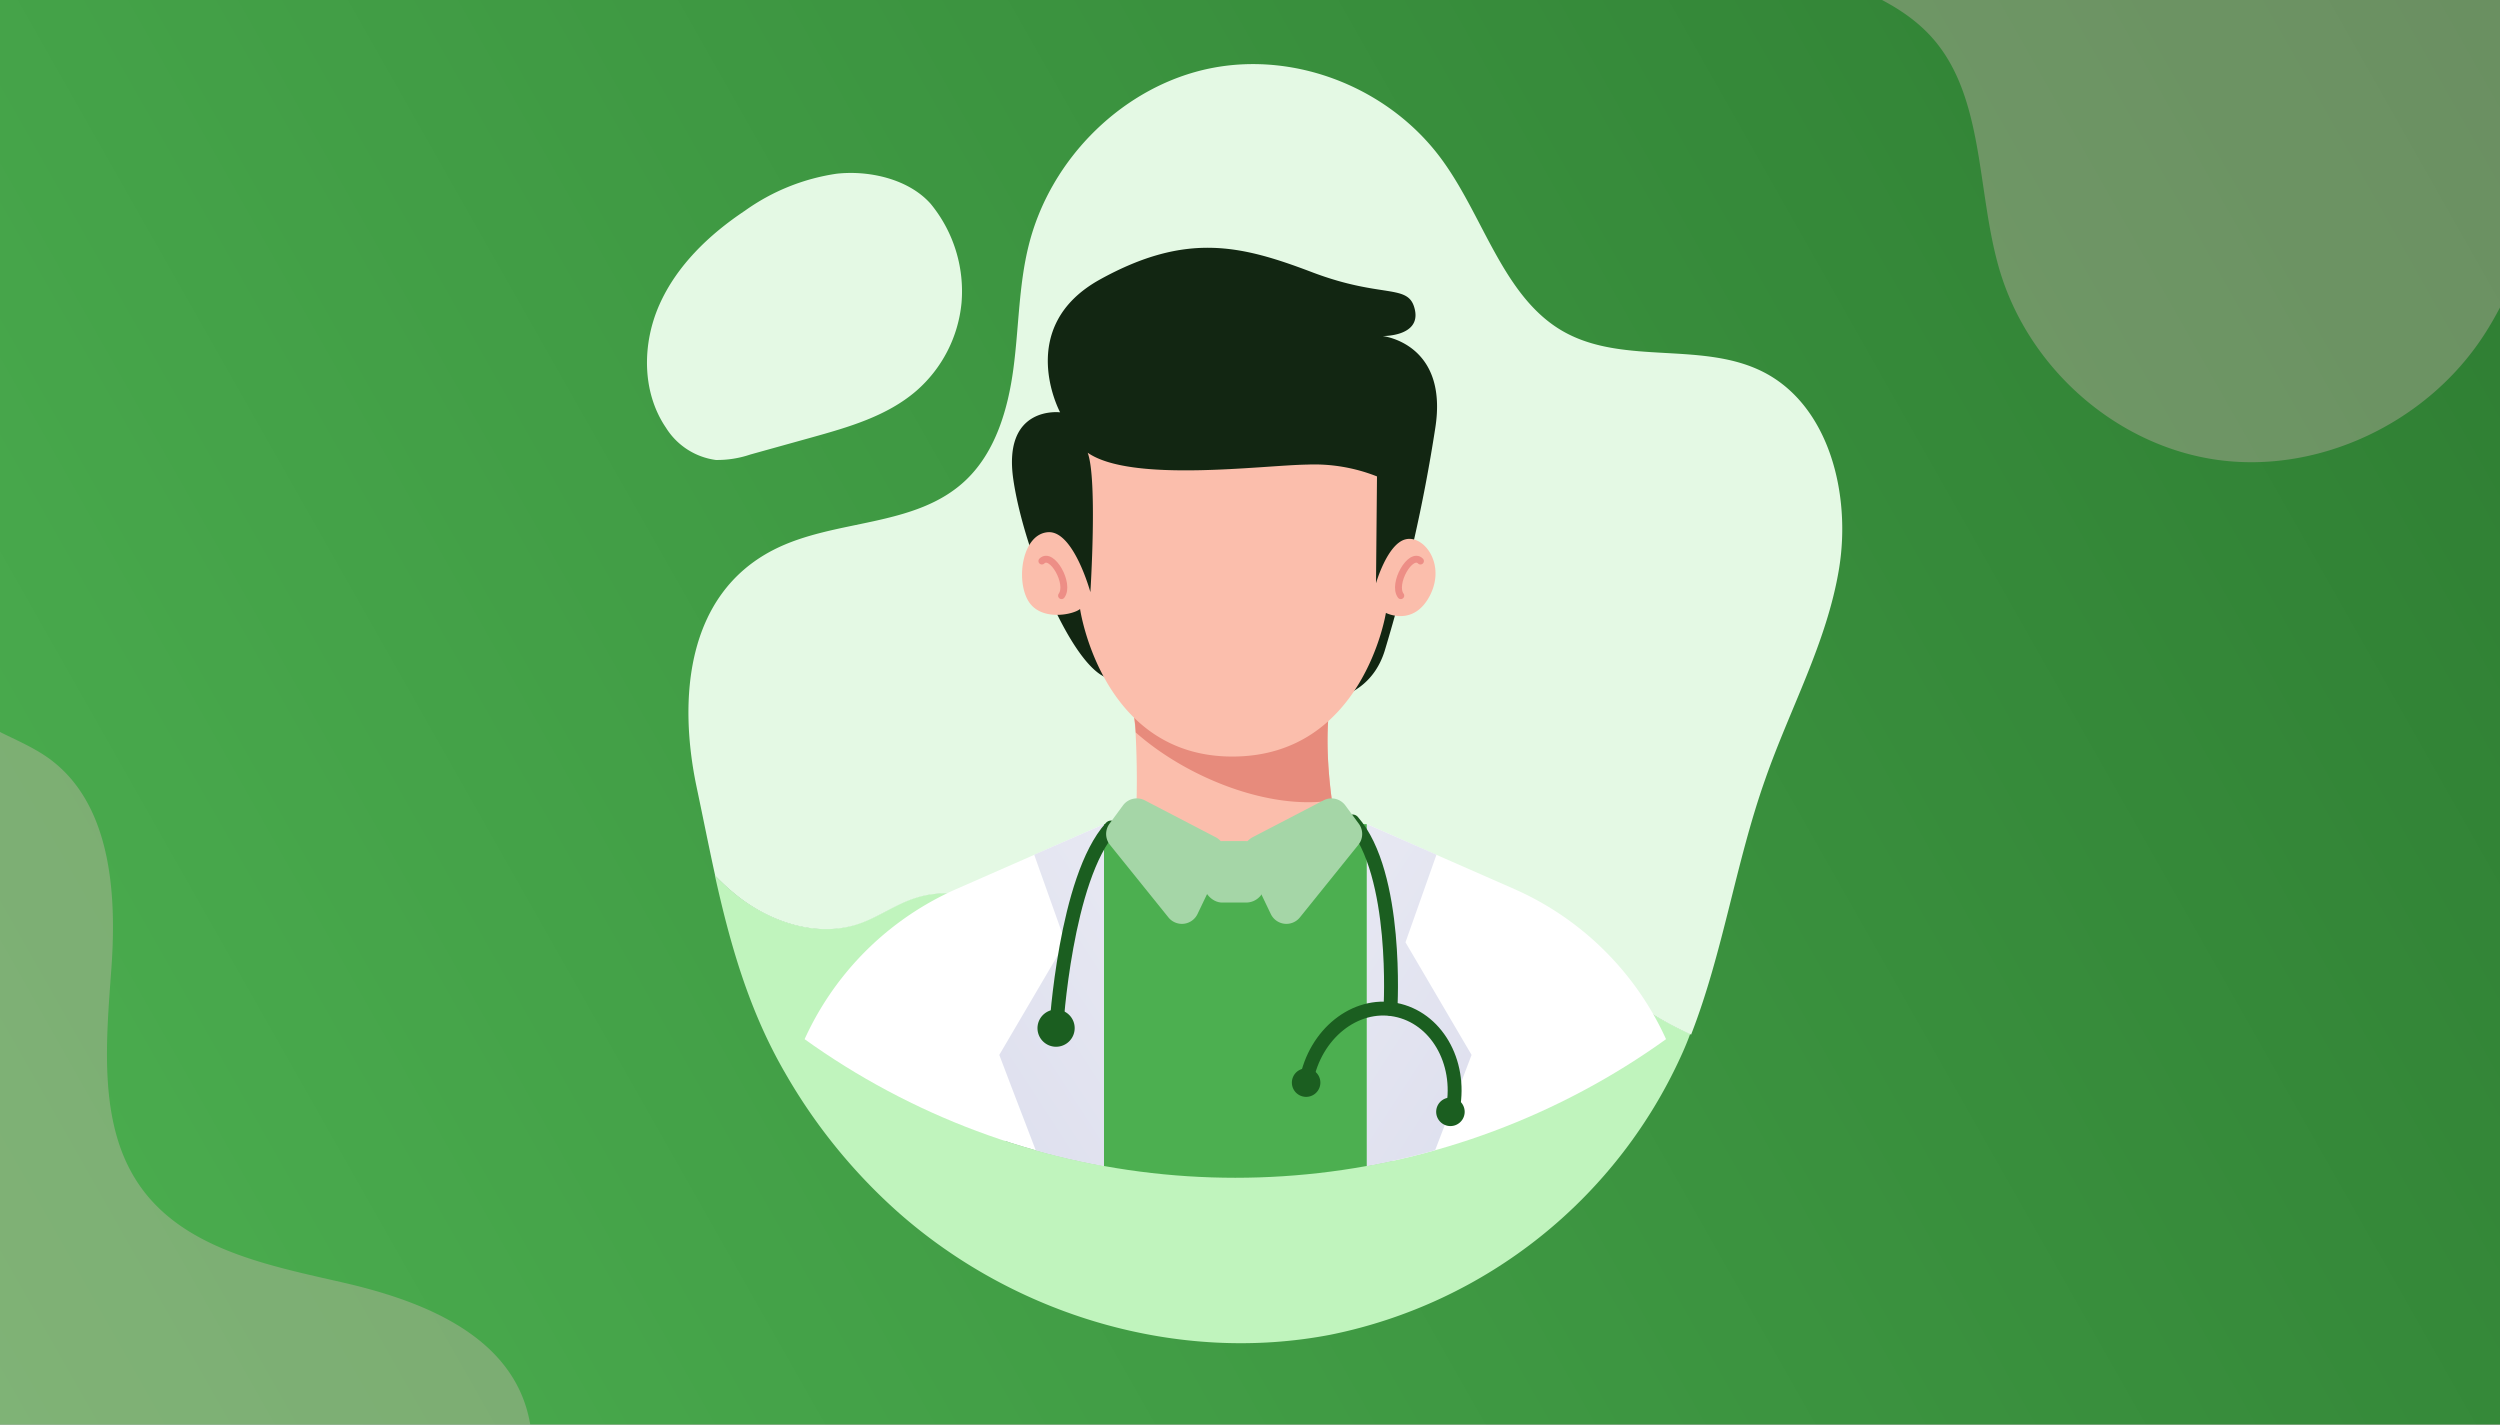 <?xml version="1.0" encoding="UTF-8"?> <svg xmlns="http://www.w3.org/2000/svg" xmlns:xlink="http://www.w3.org/1999/xlink" id="Calque_3" data-name="Calque 3" viewBox="0 0 351 200"><rect x="0" y="0" width="351" height="200" fill="#808080" stroke="none"/><defs><style>.cls-1,.cls-11,.cls-21{fill:none;}.cls-2{fill:url(#Dégradé_sans_nom_5);}.cls-3{fill:#c0f4bd;}.cls-4{fill:#f8bbd0;opacity:0.3;}.cls-5{fill:#e4f9e4;}.cls-6{clip-path:url(#clip-path);}.cls-7{fill:#4caf50;}.cls-8{fill:#fbbeac;}.cls-9{fill:#e78b7c;}.cls-10{fill:#122612;}.cls-11{stroke:#ed8e86;stroke-width:0.97px;}.cls-11,.cls-21{stroke-linecap:round;stroke-linejoin:round;}.cls-12{fill:#fff;}.cls-13{fill:url(#linear-gradient);}.cls-14{fill:url(#linear-gradient-2);}.cls-15{fill:url(#linear-gradient-3);}.cls-16{fill:url(#linear-gradient-4);}.cls-17{fill:url(#linear-gradient-5);}.cls-18{fill:url(#linear-gradient-6);}.cls-19{fill:#a5d6a7;}.cls-20{fill:#1b5e20;}.cls-21{stroke:#1b5e20;stroke-width:1.95px;}</style><linearGradient id="Dégradé_sans_nom_5" x1="-0.22" y1="199.62" x2="350.55" y2="0.76" gradientUnits="userSpaceOnUse"><stop offset="0" stop-color="#4caf50"></stop><stop offset="1" stop-color="#2e7d32"></stop></linearGradient><clipPath id="clip-path"><circle class="cls-1" cx="173.44" cy="61.67" r="103.69"></circle></clipPath><linearGradient id="linear-gradient" x1="251.85" y1="87.04" x2="-52.05" y2="283.72" gradientUnits="userSpaceOnUse"><stop offset="0" stop-color="#fff"></stop><stop offset="1" stop-color="#a6aad1"></stop></linearGradient><linearGradient id="linear-gradient-2" x1="443.42" y1="87.04" x2="139.52" y2="283.72" gradientTransform="matrix(-1, 0, 0, 1, 538.45, 0)" xlink:href="#linear-gradient"></linearGradient><linearGradient id="linear-gradient-3" x1="192.41" y1="127.99" x2="40.61" y2="326.27" gradientUnits="userSpaceOnUse"><stop offset="0" stop-color="#ffcbd1"></stop><stop offset="1" stop-color="#ef6a7f"></stop></linearGradient><linearGradient id="linear-gradient-4" x1="172.06" y1="141.79" x2="290.74" y2="360.65" gradientUnits="userSpaceOnUse"><stop offset="0" stop-color="#5ebc9d"></stop><stop offset="1" stop-color="#96e2ca"></stop></linearGradient><linearGradient id="linear-gradient-5" x1="219.61" y1="143.89" x2="124.5" y2="268.11" xlink:href="#linear-gradient-3"></linearGradient><linearGradient id="linear-gradient-6" x1="141.29" y1="229.45" x2="151.79" y2="160.55" xlink:href="#linear-gradient-4"></linearGradient></defs><rect class="cls-2" width="351" height="200"></rect><path class="cls-3" d="M210.88,126c-7.45-2.2-15,2.7-20.9,7.76s-12.23,10.87-20,10.9-14.26-5.86-20.22-11-13.67-10-21.16-7.68c-2.79.87-5.2,2.69-8,3.64-5.7,2-12.16-.07-16.93-3.75a30.2,30.2,0,0,1-3.31-3c2.14,9.66,4.77,19,9.91,27.84a78.2,78.2,0,0,0,15.76,19.43c16.49,14.62,39.43,21.38,60.8,17.25a69.16,69.16,0,0,0,49.48-39.77c.36-.82.7-1.65,1-2.48a49.62,49.62,0,0,1-13.87-9.36C219.63,132.1,216.05,127.54,210.88,126Z"></path><path class="cls-4" d="M73.57,196.68c-3.63-9.94-15.13-14.26-25.45-16.62S26.3,175.47,20,167s-5.13-20.39-4.36-31.06-.09-23.12-8.73-29.43C3.66,104.16-.29,103-3.57,100.74c-6.77-4.65-9.78-13.4-9.61-21.61a43.35,43.35,0,0,1,.58-6c-8.85,10.16-16.92,20.59-22.49,33.42a107.4,107.4,0,0,0-8.52,33c-2.65,29.93,8.53,60.56,30.37,80.64a94.32,94.32,0,0,0,83.71,22c1.19-.27,2.37-.58,3.55-.9a67.08,67.08,0,0,1-1-22.78C74,211.2,76.1,203.59,73.57,196.68Z"></path><path class="cls-5" d="M258.21,79.8c1.69-10.41-1.38-22.74-10.5-27.5-8.55-4.45-19.53-1-28-5.64s-11.25-15.81-17-23.87C195.43,12.5,182.14,7.15,170,9.58s-22.52,12.54-25.58,24.91c-1.4,5.63-1.37,11.52-2.14,17.28s-2.53,11.7-6.68,15.64c-7.09,6.74-18.37,5.37-27,9.79-12.31,6.31-13.38,21-10.8,33.28.89,4.21,1.71,8.37,2.61,12.46a30.2,30.2,0,0,0,3.31,3c4.77,3.68,11.23,5.72,16.93,3.75,2.76-.95,5.17-2.77,8-3.64,7.49-2.35,15.2,2.58,21.16,7.68s12.37,11,20.22,11,14.09-5.85,20-10.9,13.45-10,20.9-7.76c5.17,1.52,8.75,6.08,12.63,9.83a49.62,49.62,0,0,0,13.87,9.36c4.49-11.51,6.23-24,10.36-35.71C251.25,99.58,256.51,90.21,258.21,79.8Z"></path><path class="cls-4" d="M241.93-45.44c-5.8,10.69-7.15,25.3,1,33.95,7.62,8.1,20.91,8.46,28.32,16.76s6.25,21.51,9.44,32.47c4.08,14,16.51,24.87,30.66,26.83s29.29-5.11,37.33-17.42c3.66-5.6,5.87-12,8.9-18s7.2-11.79,13.21-14.5c10.29-4.65,22.06,1.13,33.15-.41C419.73,12,426.47-3.56,428.33-17.91c.64-4.93,1.32-9.77,1.89-14.58A35.66,35.66,0,0,0,427.75-37c-3.8-5.82-10.07-10.51-17-10.53-3.37,0-6.68,1.06-10.05.95-9.05-.29-15.58-8.58-20.14-16.41s-9.3-16.68-17.86-19.63-17.57,1-25.91,4.28-18.44,5.73-25.72.51c-5.06-3.63-7.22-10-10-15.51a56.84,56.84,0,0,0-11.55-15.46C280.2-98,273.55-85,264.61-73.82,257-64.35,247.73-56.14,241.93-45.44Z"></path><path class="cls-5" d="M135,42.5a18.74,18.74,0,0,1-6.34,12.37c-4.12,3.56-9.54,5.11-14.78,6.57l-8.52,2.37a14.49,14.49,0,0,1-4.86.77,9.79,9.79,0,0,1-7-4.53c-3.4-5-3.36-11.77-.92-17.27s7-9.86,12-13.19a29.47,29.47,0,0,1,12.88-5.2c4.49-.5,10.08.7,13.21,4.23A19.34,19.34,0,0,1,135,42.5Z"></path><g class="cls-6"><polyline class="cls-7" points="151.28 244.03 201.81 244.03 191.91 115.71 154.97 115.71 140.27 152.25"></polyline><path class="cls-8" d="M187,112.38c.34,2.66.72,4.47.72,4.47s-9.15,6.38-15.18,6.1-13.11-6.84-13.11-6.84a121.46,121.46,0,0,0,0-13.27,25.9,25.9,0,0,0-.58-4.15l28.84-3.9C185.79,99.81,186.34,107.53,187,112.38Z"></path><path class="cls-9" d="M187,112.38c-8.7,1.39-20.27-3.11-27.54-9.54a25.9,25.9,0,0,0-.58-4.15l28.84-3.9C185.79,99.81,186.34,107.53,187,112.38Z"></path><path class="cls-10" d="M156.27,95.32c-5.08,0-12.48-17.56-14-28s6.57-9.43,6.57-9.43-6.47-12,5.63-18.67,19.75-4.8,29.75-1,13.6,1.48,14.43,5.27-4.53,3.69-4.53,3.69,9.31,1,7.38,13a227.63,227.63,0,0,1-7.1,31.23c-2.59,8.23-11.79,7.21-11.79,7.21Z"></path><path class="cls-8" d="M152.71,63.56c1.39,3.71.38,19.58.38,19.58s-2.35-8.63-5.92-8.42-4.58,6.51-2.85,9.56,6.45,2,7.32,1.22c0,0,3,20.72,21.38,20.72s21.56-20.17,21.56-20.17,3.88,2,6.17-2.42-.83-8.53-3.4-7.91-4.16,6.17-4.16,6.17l.14-15a23.91,23.91,0,0,0-9.84-1.66C177.25,65.32,158.81,67.82,152.71,63.56Z"></path><path class="cls-11" d="M199.43,78.77c-1.38-1.38-4,3.21-2.76,4.86"></path><path class="cls-11" d="M146.28,78.77c1.39-1.38,4,3.21,2.76,4.86"></path><path class="cls-12" d="M155,115.71V303H116.52l8.13-91.64-24-12.9,9.74-45.07a42,42,0,0,1,23.86-28.56l11-4.83Z"></path><path class="cls-13" d="M155,115.71v70.08c-4.62-11.07-14.7-37.68-14.7-37.68l9.28-15.81L145.2,120Z"></path><path class="cls-12" d="M191.91,115.71V303h38.45l-8.13-91.64,24-12.9-9.74-45.07a42,42,0,0,0-23.86-28.56l-11-4.83Z"></path><path class="cls-14" d="M191.91,115.71v70.08c4.62-11.07,14.7-37.68,14.7-37.68l-9.28-15.81L201.68,120Z"></path><path class="cls-15" d="M162.22,167.31c-17.41,1-26.84,8.79-27.67,19.05s23.85-3.05,23.85-3.05l9.63-1.78"></path><path class="cls-16" d="M237.32,191.66l-74-26.27L151.9,184.61l71.45,38.5a17.27,17.27,0,0,0,24.58-9.2h0A17.27,17.27,0,0,0,237.32,191.66Z"></path><path class="cls-17" d="M180.16,169.58c11.79-5.68,30-.41,30,12.45-10.2-2.33-21.71,3.76-21.71,3.76"></path><path class="cls-18" d="M109.56,191.66l74-26.27L195,184.61l-71.45,38.5A17.27,17.27,0,0,1,99,213.91h0A17.27,17.27,0,0,1,109.56,191.66Z"></path><rect class="cls-19" x="168.96" y="118.09" width="8.63" height="8.63" rx="2.64"></rect><path class="cls-20" d="M150.85,144.77a2.61,2.61,0,1,1-2.21-3A2.6,2.6,0,0,1,150.85,144.77Z"></path><path class="cls-21" d="M156,116.18c-6.43,7.09-7.71,28.21-7.71,28.21"></path><path class="cls-21" d="M189.9,115.33c6.47,7.38,5.32,26.3,5.32,26.3"></path><path class="cls-21" d="M183.4,151.77c1.23-6.61,6.84-11.1,12.52-10S205.2,149,204,155.62"></path><path class="cls-20" d="M185.38,152a2,2,0,1,1-2-2A2,2,0,0,1,185.38,152Z"></path><path class="cls-20" d="M205.64,156.1a2,2,0,1,1-2-2A2,2,0,0,1,205.64,156.1Z"></path><path class="cls-19" d="M160.75,112.38l9.94,5.17a2.42,2.42,0,0,1,1.07,3.2l-3.63,7.58a2.43,2.43,0,0,1-4.08.48l-8.2-10.18a2.43,2.43,0,0,1-.06-3l1.89-2.57A2.42,2.42,0,0,1,160.75,112.38Z"></path><path class="cls-19" d="M185.8,112.38l-9.94,5.17a2.43,2.43,0,0,0-1.07,3.2l3.63,7.58a2.43,2.43,0,0,0,4.08.48l8.2-10.18a2.42,2.42,0,0,0,.06-3l-1.89-2.57A2.42,2.42,0,0,0,185.8,112.38Z"></path></g></svg> 
